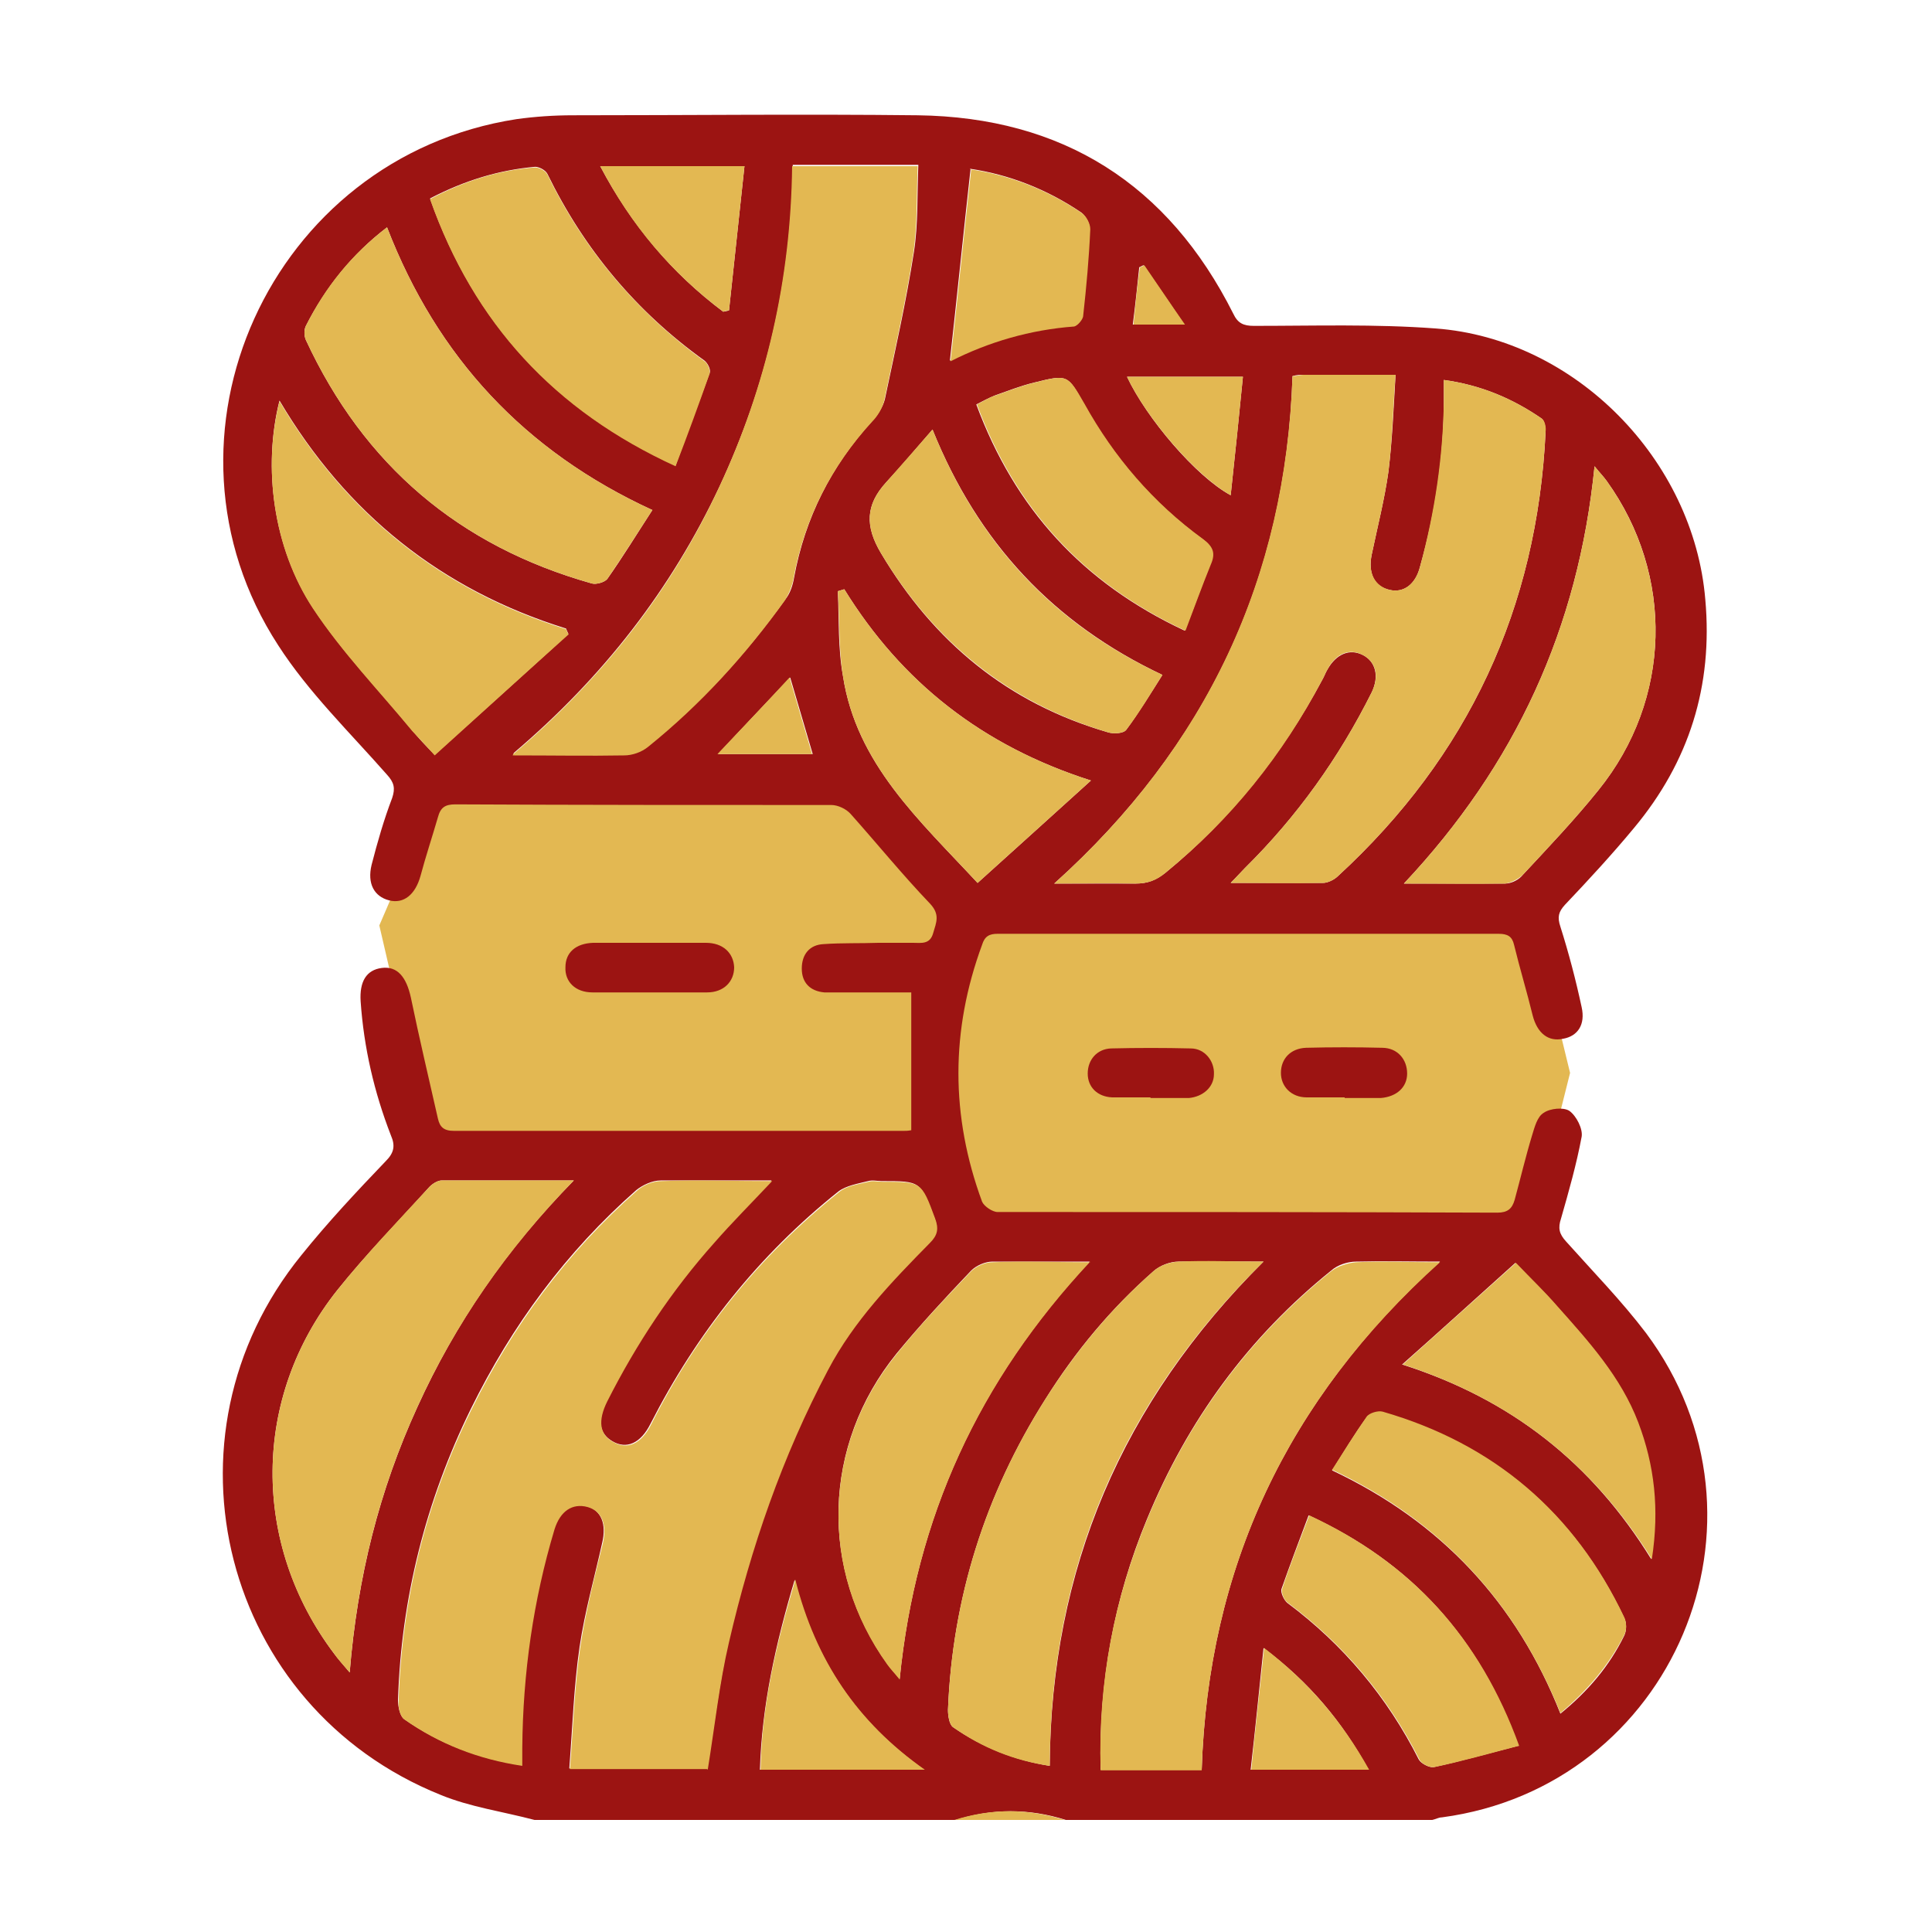 <svg xmlns="http://www.w3.org/2000/svg" id="Livello_1" data-name="Livello 1" viewBox="0 0 30 30"><defs><style>      .cls-1 {        fill: #9c1412;      }      .cls-1, .cls-2 {        stroke-width: 0px;      }      .cls-2 {        fill: #e3b852;      }    </style></defs><polygon class="cls-2" points="5.89 14.37 6.83 12.19 13.23 11.93 15.15 14.03 23.74 14.03 24.38 16.66 23.74 19.21 15.17 19.37 14.54 17.78 6.68 17.78 5.89 14.37"></polygon><g><path class="cls-1" d="M8.3,28.26c-.49-.13-1-.2-1.46-.39-3.38-1.36-4.46-5.55-2.16-8.38.41-.51.86-.99,1.31-1.46.13-.13.15-.24.08-.4-.26-.67-.42-1.36-.47-2.08-.02-.31.09-.49.33-.52.24-.03.38.14.45.46.13.63.28,1.26.42,1.88.03.13.09.19.25.19,2.33,0,4.65,0,6.98,0,.03,0,.07,0,.12-.01v-2.14c-.32,0-.68,0-1.04,0-.1,0-.21,0-.31,0-.22-.02-.35-.15-.35-.37,0-.22.12-.37.34-.38.28-.02.57-.01.85-.02.18,0,.36,0,.54,0,.12,0,.26.03.31-.15.05-.17.11-.29-.05-.46-.43-.45-.82-.93-1.23-1.39-.07-.08-.2-.14-.3-.14-1.95,0-3.9,0-5.84-.01-.16,0-.23.05-.27.2-.09.31-.19.61-.27.91-.08.29-.26.44-.49.38-.23-.06-.34-.26-.27-.55.09-.35.19-.7.32-1.04.05-.15.03-.24-.08-.36-.58-.66-1.22-1.28-1.69-2.01-2.1-3.23-.12-7.58,3.7-8.17.29-.04.58-.06.88-.06,1.78,0,3.57-.02,5.35,0,2.25.03,3.89,1.07,4.9,3.08.07.15.16.19.32.19.94,0,1.88-.03,2.82.04,2.17.16,4.01,2.04,4.19,4.21.12,1.34-.25,2.52-1.11,3.55-.34.41-.7.8-1.07,1.19-.1.11-.12.19-.07.34.13.41.24.83.33,1.25.06.27-.06.45-.29.49-.23.05-.4-.09-.47-.36-.09-.37-.2-.73-.29-1.1-.03-.13-.1-.17-.24-.17-2.59,0-5.19,0-7.78,0-.13,0-.2.04-.24.17-.49,1.33-.49,2.66,0,3.99.03.07.16.16.24.16,2.59,0,5.17,0,7.76.01.16,0,.23-.06.27-.2.09-.33.17-.67.27-1,.04-.13.08-.29.18-.35.1-.07.31-.09.4-.03.11.08.21.28.19.4-.08.43-.2.85-.32,1.27-.05.15-.03.24.08.36.42.47.86.92,1.24,1.42,2.17,2.91.42,7.04-3.17,7.52-.05,0-.1.03-.15.04h-5.69c-.57-.18-1.14-.18-1.71,0h-6.52ZM10.98,27.47c.11-.68.19-1.34.33-1.98.33-1.47.83-2.9,1.54-4.23.4-.75.99-1.36,1.58-1.97.12-.12.14-.22.08-.38-.22-.57-.21-.57-.82-.57-.07,0-.14-.02-.21,0-.16.04-.34.07-.46.16-1.24.99-2.2,2.2-2.92,3.61-.15.3-.37.4-.59.27-.21-.12-.24-.34-.09-.63.45-.89,1-1.71,1.66-2.46.28-.32.58-.62.9-.96-.6,0-1.16,0-1.72,0-.13,0-.28.07-.38.15-1.09.96-1.93,2.1-2.57,3.4-.7,1.43-1.08,2.94-1.13,4.52,0,.1.03.24.09.29.54.38,1.14.61,1.83.72,0-.11,0-.19,0-.28.01-1.15.17-2.28.5-3.39.09-.29.27-.42.51-.35.23.06.31.28.24.57-.12.54-.27,1.07-.35,1.61-.09.62-.11,1.24-.16,1.89h2.13ZM16.37,13.72c.46,0,.86,0,1.26,0,.19,0,.32-.05.47-.17,1.01-.83,1.81-1.83,2.43-2.99.03-.05.05-.11.08-.16.14-.25.35-.33.55-.23.2.1.26.33.14.58-.51,1.02-1.16,1.93-1.97,2.73-.06.06-.12.13-.22.23.52,0,.98,0,1.43,0,.08,0,.18-.05.24-.11,2.02-1.86,3.09-4.16,3.22-6.9,0-.07-.02-.17-.06-.2-.45-.31-.94-.52-1.52-.6,0,.11,0,.21,0,.3,0,.88-.13,1.75-.37,2.6-.07.28-.26.41-.47.36-.24-.05-.34-.26-.28-.55.09-.43.2-.86.26-1.29.06-.49.08-.99.11-1.5-.52,0-.97,0-1.43,0-.05,0-.1,0-.17.02-.1,3.13-1.33,5.75-3.7,7.88ZM7.97,11.71c.63,0,1.18,0,1.73,0,.12,0,.27-.05.37-.13.82-.66,1.52-1.43,2.13-2.28.07-.09.11-.21.13-.33.17-.93.58-1.74,1.22-2.44.08-.09.16-.21.19-.33.16-.76.33-1.51.45-2.28.07-.44.05-.9.07-1.36h-1.95c-.02,1.76-.4,3.42-1.14,5-.75,1.59-1.8,2.95-3.19,4.13ZM8.91,18.33c-.73,0-1.39,0-2.05,0-.07,0-.16.06-.21.12-.47.52-.97,1.03-1.41,1.58-1.33,1.67-1.34,3.94-.05,5.65.06.08.13.16.24.29.12-1.48.46-2.83,1.05-4.12.59-1.3,1.38-2.45,2.43-3.52ZM17.09,27.48h1.57c.1-3.13,1.32-5.74,3.7-7.89-.48,0-.89-.01-1.3,0-.13,0-.29.05-.39.14-1.29,1.04-2.23,2.33-2.86,3.86-.51,1.23-.75,2.52-.72,3.88ZM19.62,19.59c-.48,0-.9-.01-1.32,0-.13,0-.29.06-.39.15-.66.58-1.21,1.24-1.68,1.99-.93,1.47-1.44,3.08-1.51,4.82,0,.09.02.23.08.27.45.31.94.51,1.5.6.02-3.06,1.12-5.64,3.32-7.83ZM6.01,3.53c-.55.42-.96.94-1.26,1.53-.03.06-.03.15,0,.22.9,1.94,2.38,3.2,4.44,3.78.07.02.2-.02.24-.07.24-.34.46-.7.7-1.07-1.98-.91-3.34-2.37-4.12-4.39ZM8.83,9.85s-.03-.06-.04-.09c-1.93-.6-3.41-1.78-4.45-3.54-.26,1.03-.1,2.28.52,3.22.45.68,1.02,1.27,1.54,1.9.1.12.2.23.35.38.72-.65,1.4-1.26,2.08-1.88ZM16.93,19.59c-.55,0-1.04,0-1.52,0-.11,0-.25.06-.33.14-.4.42-.79.84-1.16,1.29-1.15,1.42-1.2,3.35-.14,4.82.05.07.11.13.19.23.25-2.51,1.23-4.64,2.96-6.49ZM21.8,13.72c.57,0,1.07,0,1.57,0,.1,0,.22-.06.28-.14.4-.43.8-.85,1.17-1.31,1.14-1.41,1.18-3.34.13-4.8-.05-.07-.11-.13-.19-.23-.25,2.51-1.23,4.64-2.96,6.48ZM6.68,3.09c.68,1.92,1.93,3.28,3.81,4.14.18-.5.36-.97.53-1.44.02-.05-.03-.15-.08-.19-1.06-.76-1.87-1.73-2.44-2.9-.03-.06-.13-.11-.19-.11-.56.05-1.09.21-1.63.49ZM20.68,22.83c1.7.8,2.87,2.06,3.55,3.78.43-.35.76-.74.99-1.21.04-.08.04-.2,0-.28-.77-1.62-2.02-2.69-3.75-3.19-.07-.02-.21.02-.25.08-.19.26-.35.53-.54.83ZM14.48,6.67c-.26.3-.49.57-.72.82-.32.35-.33.68-.08,1.1.82,1.38,1.97,2.33,3.52,2.78.09.03.25.02.29-.04.2-.27.37-.55.56-.85-1.69-.8-2.86-2.05-3.57-3.81ZM13.11,9.15l-.1.03c.02.44,0,.88.08,1.32.21,1.36,1.18,2.23,2.09,3.21.59-.53,1.15-1.04,1.76-1.59-1.69-.54-2.94-1.53-3.83-2.97ZM21.78,21.19c1.69.54,2.94,1.53,3.86,3.02.12-.78.04-1.46-.21-2.12-.27-.71-.77-1.26-1.26-1.81-.19-.22-.4-.42-.64-.67-.59.53-1.15,1.04-1.76,1.58ZM23.58,27.11c-.61-1.69-1.67-2.85-3.26-3.58-.15.4-.29.77-.42,1.14-.02.06.04.18.09.22.87.65,1.55,1.46,2.04,2.43.03.06.16.13.23.12.42-.09.84-.21,1.31-.33ZM18.4,9.79c.14-.36.26-.69.39-1.02.07-.18.04-.29-.12-.4-.77-.56-1.38-1.27-1.84-2.1-.25-.45-.25-.46-.77-.33-.21.05-.41.13-.61.2-.1.04-.19.09-.29.14.6,1.62,1.65,2.77,3.23,3.51ZM15.07,2.63c-.11.99-.21,1.98-.32,2.97.59-.31,1.24-.49,1.92-.54.05,0,.14-.1.14-.17.05-.44.09-.89.11-1.34,0-.08-.06-.2-.13-.25-.53-.36-1.12-.59-1.73-.68ZM14.35,27.48c-1.05-.74-1.69-1.7-2.01-2.95-.3,1.01-.51,1.96-.54,2.95h2.54ZM11.23,4.84s.06-.01.09-.02c.08-.74.16-1.49.24-2.24h-2.24c.48.91,1.11,1.66,1.91,2.26ZM19.11,7.69c.07-.64.13-1.24.19-1.84h-1.8c.3.64,1.07,1.55,1.61,1.84ZM21.25,27.48c-.41-.75-.92-1.36-1.63-1.89-.07.67-.13,1.28-.2,1.89h1.82ZM12.62,11.71c-.12-.4-.23-.79-.35-1.19-.37.39-.74.78-1.12,1.19h1.48ZM18.39,5.04c-.23-.34-.43-.63-.63-.92-.02,0-.04.02-.07.03-.03.29-.06.58-.1.89h.79Z"></path><path class="cls-2" d="M14.82,28.26c.57-.18,1.14-.18,1.71,0h-1.71Z"></path><path class="cls-1" d="M10.08,14.64c.29,0,.59,0,.88,0,.27,0,.43.16.44.38,0,.22-.16.39-.42.39-.59,0-1.19,0-1.78,0-.27,0-.43-.17-.42-.39,0-.23.16-.37.43-.38.29,0,.59,0,.88,0Z"></path><path class="cls-1" d="M17.86,17.04c-.2,0-.4,0-.59,0-.23-.01-.38-.16-.38-.37,0-.21.14-.38.36-.39.41-.01.83-.01,1.24,0,.22,0,.37.2.36.4,0,.2-.17.35-.39.37-.02,0-.03,0-.05,0-.18,0-.36,0-.54,0h0Z"></path><path class="cls-1" d="M20.88,17.04c-.2,0-.39,0-.59,0-.24,0-.4-.17-.4-.38,0-.22.15-.38.39-.39.39-.01.79-.01,1.18,0,.24,0,.39.18.39.4,0,.21-.16.36-.41.38-.02,0-.03,0-.05,0-.17,0-.34,0-.51,0Z"></path><path class="cls-2" d="M10.98,27.47h-2.13c.05-.64.07-1.27.16-1.89.08-.54.22-1.08.35-1.61.07-.29-.01-.51-.24-.57-.23-.06-.42.06-.51.35-.33,1.1-.49,2.23-.5,3.39,0,.08,0,.17,0,.28-.68-.1-1.29-.34-1.83-.72-.07-.05-.1-.19-.09-.29.05-1.59.43-3.1,1.13-4.52.64-1.3,1.48-2.44,2.57-3.4.1-.09.25-.15.38-.15.56-.02,1.11,0,1.72,0-.32.34-.62.64-.9.96-.66.74-1.21,1.57-1.66,2.46-.15.3-.12.52.09.63.22.13.44.03.59-.27.71-1.41,1.68-2.62,2.92-3.61.12-.1.3-.12.46-.16.06-.02.14,0,.21,0,.61,0,.61,0,.82.57.06.16.04.26-.08.38-.59.6-1.18,1.21-1.58,1.97-.71,1.34-1.2,2.76-1.54,4.23-.15.64-.22,1.3-.33,1.98Z"></path><path class="cls-2" d="M16.37,13.72c2.37-2.13,3.59-4.75,3.7-7.88.07,0,.12-.02.17-.02.46,0,.91,0,1.43,0-.04.52-.05,1.01-.11,1.5-.06.43-.17.86-.26,1.29-.06.28.04.49.28.55.22.05.4-.09.47-.36.23-.85.36-1.72.37-2.6,0-.09,0-.18,0-.3.58.08,1.07.29,1.52.6.05.03.07.14.06.2-.13,2.74-1.2,5.04-3.22,6.9-.06.06-.16.11-.24.11-.46.01-.91,0-1.43,0,.1-.1.16-.17.22-.23.81-.8,1.46-1.71,1.97-2.73.12-.25.07-.47-.14-.58-.21-.11-.42-.02-.55.23-.03.05-.05.11-.08.16-.61,1.16-1.41,2.16-2.43,2.99-.14.12-.28.17-.47.17-.4-.01-.8,0-1.26,0Z"></path><path class="cls-2" d="M7.97,11.71c1.4-1.19,2.45-2.54,3.19-4.13.74-1.58,1.12-3.25,1.14-5h1.95c-.02.45,0,.91-.07,1.36-.12.76-.29,1.52-.45,2.28-.03.12-.1.24-.19.33-.64.7-1.05,1.51-1.22,2.44-.02.11-.07.23-.13.33-.61.85-1.31,1.62-2.13,2.28-.1.08-.24.13-.37.13-.55.01-1.1,0-1.73,0Z"></path><path class="cls-2" d="M8.91,18.33c-1.04,1.07-1.84,2.22-2.43,3.52-.59,1.29-.93,2.63-1.05,4.12-.11-.13-.18-.2-.24-.29-1.29-1.7-1.28-3.98.05-5.65.44-.55.93-1.06,1.41-1.58.05-.06.14-.12.21-.12.66,0,1.32,0,2.05,0Z"></path><path class="cls-2" d="M17.09,27.48c-.04-1.36.21-2.65.72-3.88.63-1.53,1.57-2.82,2.86-3.86.1-.08.26-.13.39-.14.41-.02.82,0,1.3,0-2.38,2.14-3.6,4.75-3.7,7.89h-1.57Z"></path><path class="cls-2" d="M19.62,19.59c-2.21,2.18-3.31,4.77-3.32,7.83-.55-.08-1.05-.28-1.5-.6-.06-.04-.08-.18-.08-.27.07-1.74.58-3.35,1.51-4.82.47-.74,1.02-1.41,1.68-1.99.1-.09.25-.14.39-.15.42-.02.84,0,1.32,0Z"></path><path class="cls-2" d="M6.01,3.53c.78,2.02,2.14,3.48,4.12,4.39-.24.37-.46.72-.7,1.07-.04.05-.17.09-.24.07-2.06-.58-3.54-1.84-4.44-3.78-.03-.06-.03-.16,0-.22.3-.6.71-1.11,1.26-1.53Z"></path><path class="cls-2" d="M8.83,9.85c-.68.61-1.36,1.23-2.08,1.88-.14-.16-.25-.27-.35-.38-.52-.63-1.09-1.22-1.54-1.9-.62-.94-.78-2.19-.52-3.22,1.04,1.76,2.52,2.94,4.45,3.54.01.03.03.06.04.09Z"></path><path class="cls-2" d="M16.93,19.59c-1.73,1.85-2.71,3.97-2.96,6.49-.08-.1-.14-.16-.19-.23-1.06-1.47-1.01-3.4.14-4.82.36-.45.76-.87,1.16-1.29.08-.08.22-.14.33-.14.49-.02.97,0,1.52,0Z"></path><path class="cls-2" d="M21.8,13.72c1.73-1.84,2.71-3.97,2.96-6.48.08.1.14.16.19.23,1.05,1.47,1.01,3.39-.13,4.8-.37.46-.77.88-1.17,1.31-.07.07-.19.13-.28.14-.5.01-1,0-1.57,0Z"></path><path class="cls-2" d="M6.68,3.09c.53-.28,1.07-.45,1.63-.49.06,0,.16.05.19.11.57,1.17,1.38,2.13,2.44,2.9.05.03.09.14.08.19-.17.48-.34.95-.53,1.44-1.88-.86-3.13-2.22-3.81-4.14Z"></path><path class="cls-2" d="M20.68,22.83c.19-.3.36-.57.54-.83.04-.06.18-.1.25-.08,1.73.5,2.98,1.57,3.75,3.19.04.08.04.21,0,.28-.24.47-.57.86-.99,1.21-.69-1.72-1.85-2.98-3.55-3.78Z"></path><path class="cls-2" d="M14.48,6.67c.71,1.77,1.88,3.02,3.57,3.81-.19.3-.36.59-.56.85-.04.06-.2.07-.29.04-1.54-.46-2.69-1.4-3.52-2.78-.25-.42-.24-.75.08-1.1.23-.26.46-.52.72-.82Z"></path><path class="cls-2" d="M13.11,9.15c.89,1.44,2.14,2.43,3.83,2.97-.61.55-1.17,1.06-1.76,1.59-.91-.98-1.88-1.85-2.09-3.21-.07-.43-.05-.88-.08-1.32l.1-.03Z"></path><path class="cls-2" d="M21.78,21.19c.6-.54,1.17-1.05,1.76-1.58.24.25.45.45.64.67.49.55.99,1.1,1.26,1.81.25.66.33,1.34.21,2.12-.93-1.49-2.17-2.47-3.86-3.02Z"></path><path class="cls-2" d="M23.58,27.11c-.46.12-.88.24-1.31.33-.07.01-.2-.05-.23-.12-.49-.97-1.17-1.78-2.04-2.43-.06-.04-.11-.16-.09-.22.12-.37.27-.74.42-1.14,1.59.74,2.65,1.9,3.26,3.58Z"></path><path class="cls-2" d="M18.4,9.79c-1.58-.74-2.63-1.89-3.23-3.51.1-.05.19-.11.29-.14.2-.07.4-.15.61-.2.51-.13.51-.12.77.33.46.83,1.07,1.54,1.84,2.1.16.12.2.22.12.4-.13.32-.25.65-.39,1.02Z"></path><path class="cls-2" d="M15.07,2.63c.61.09,1.2.32,1.73.68.07.05.13.16.13.25-.02.45-.06.89-.11,1.34,0,.06-.09.16-.14.17-.68.05-1.33.24-1.92.54.11-.99.21-1.98.32-2.97Z"></path><path class="cls-2" d="M14.35,27.48h-2.54c.02-1,.24-1.94.54-2.95.32,1.26.96,2.21,2.01,2.95Z"></path><path class="cls-2" d="M11.23,4.84c-.8-.6-1.43-1.34-1.91-2.26h2.24c-.08.75-.16,1.5-.24,2.24-.03,0-.06.01-.09.02Z"></path><path class="cls-2" d="M19.11,7.69c-.54-.3-1.31-1.2-1.61-1.84h1.8c-.06.61-.12,1.2-.19,1.84Z"></path><path class="cls-2" d="M21.25,27.48h-1.82c.06-.62.13-1.22.2-1.89.7.54,1.21,1.14,1.63,1.89Z"></path><path class="cls-2" d="M12.62,11.71h-1.48c.39-.41.75-.79,1.12-1.19.12.4.23.79.35,1.19Z"></path><path class="cls-2" d="M18.39,5.04h-.79c.03-.31.06-.6.1-.89.02,0,.04-.02.07-.03.2.29.4.59.63.92Z"></path></g></svg>